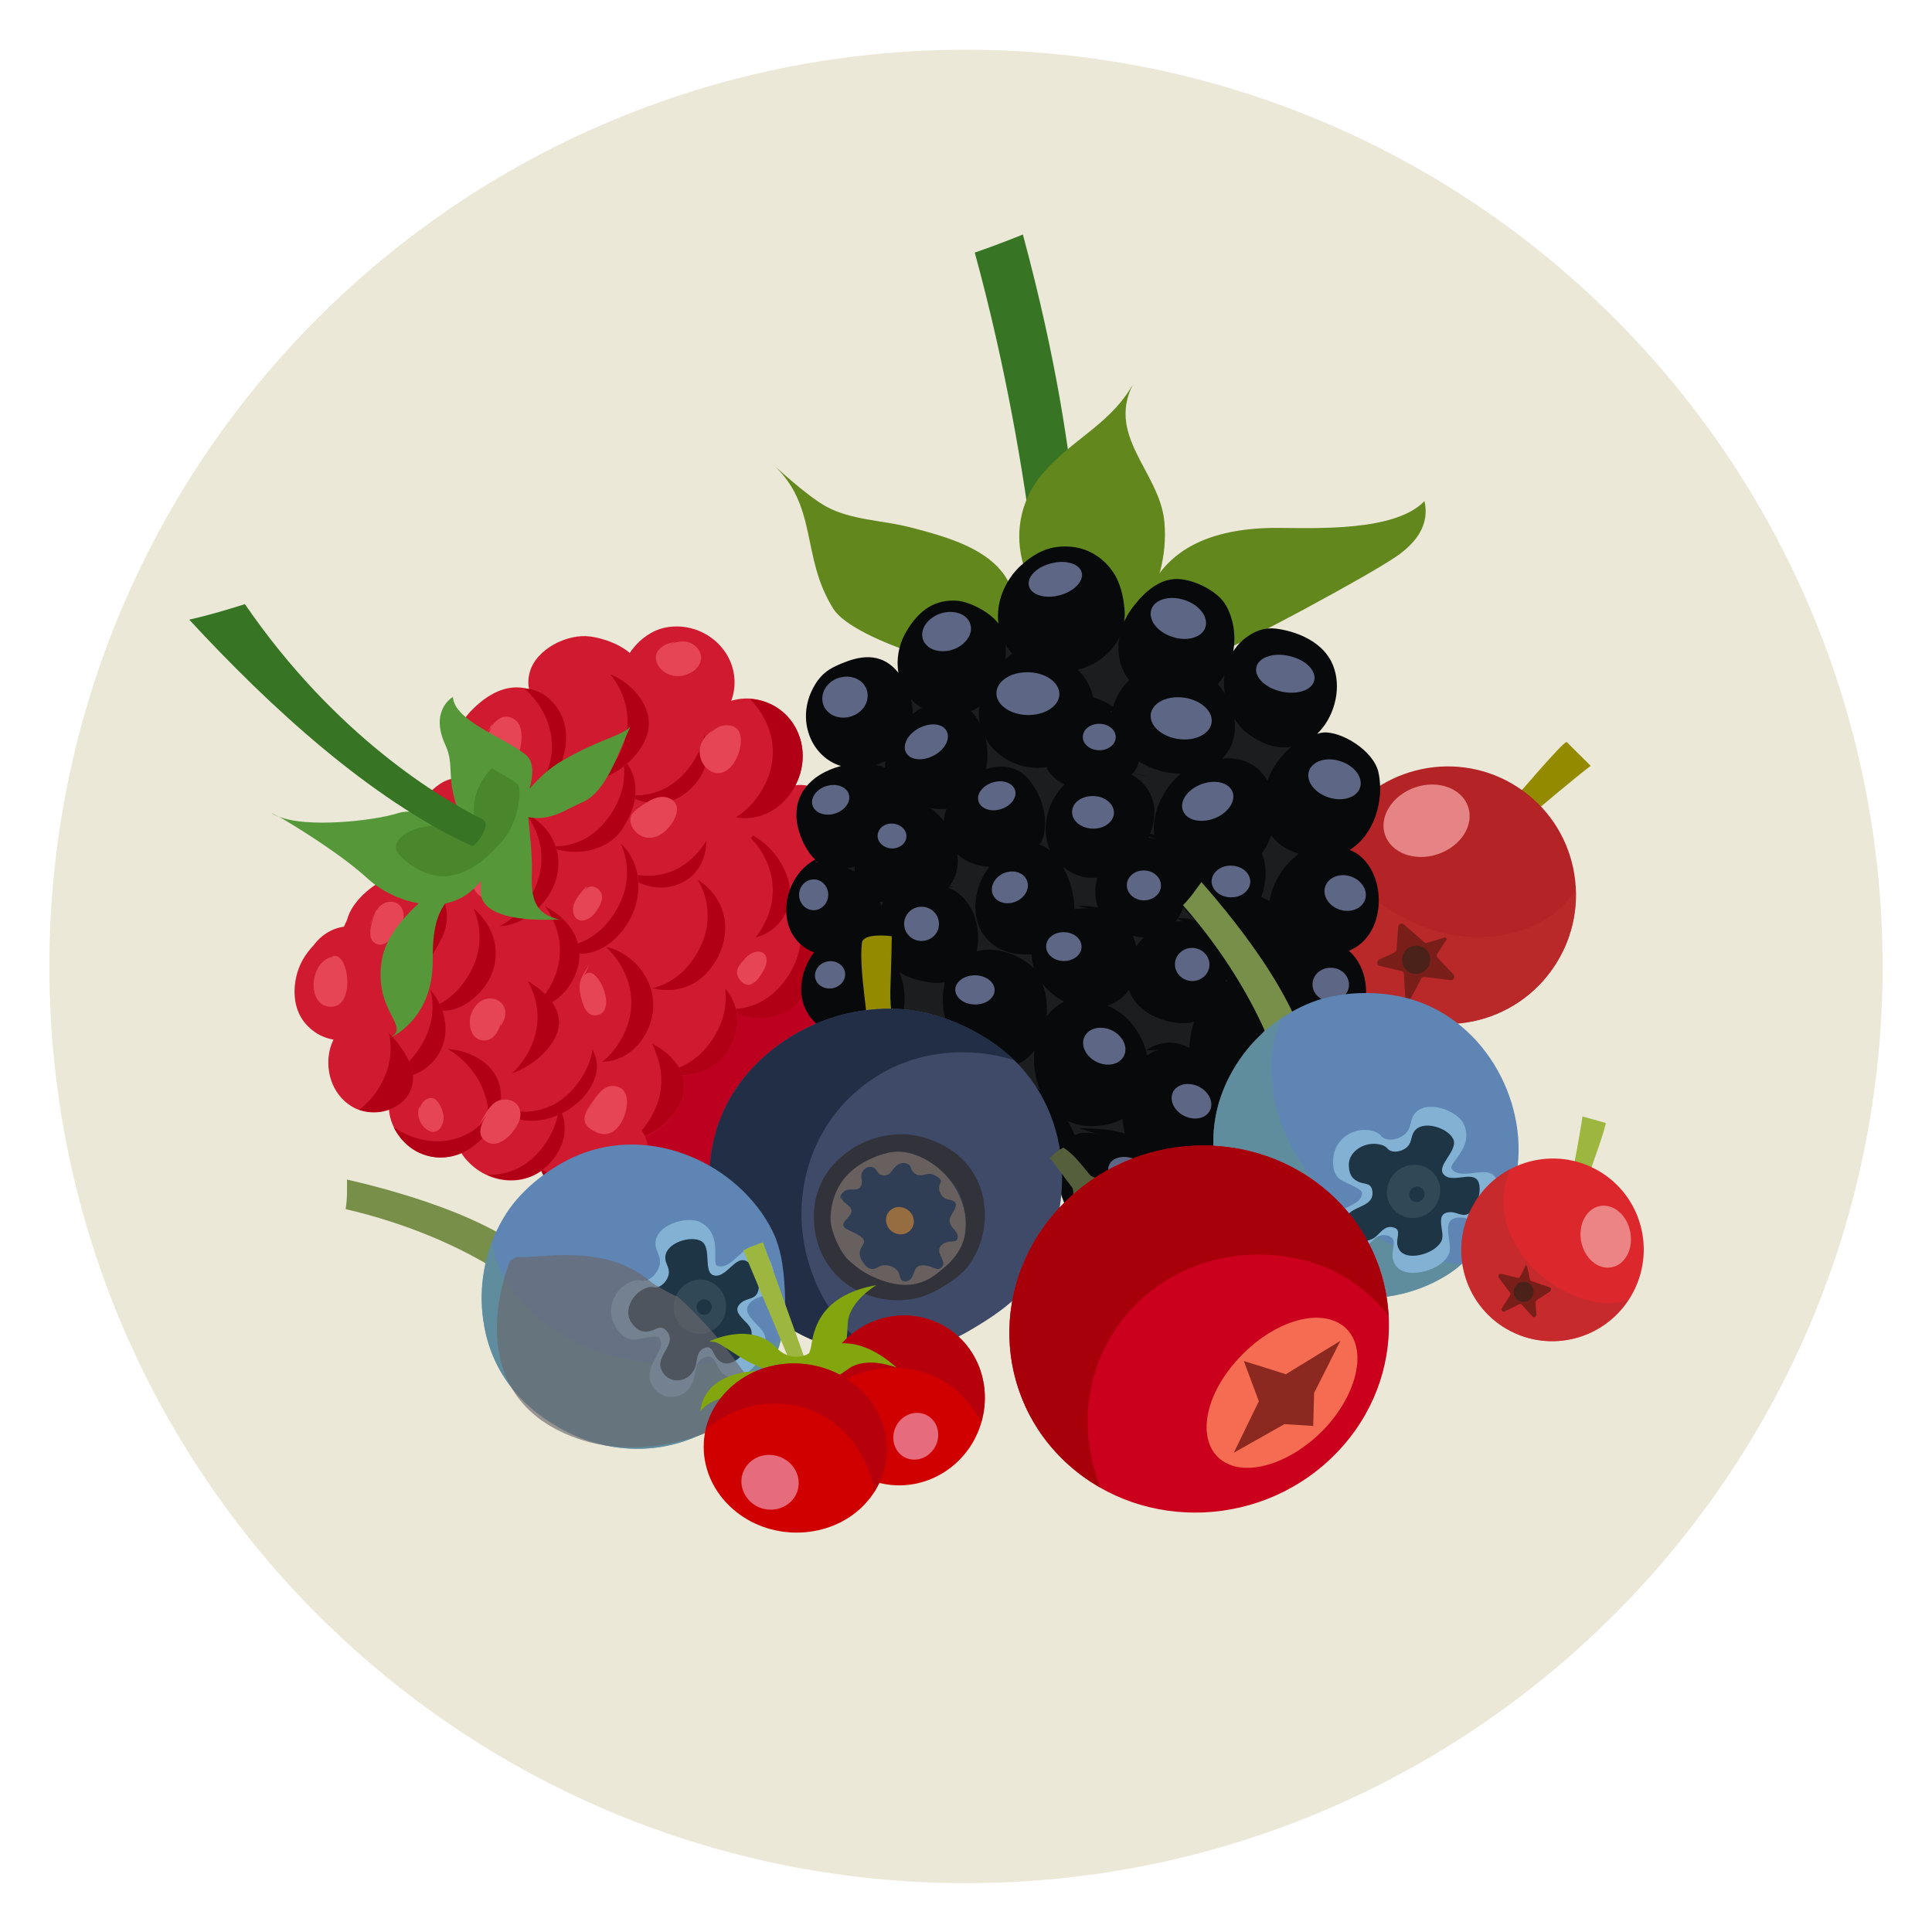 <?xml version="1.0" encoding="utf-8"?>
<!-- Generator: Adobe Illustrator 25.3.1, SVG Export Plug-In . SVG Version: 6.00 Build 0)  -->
<svg version="1.1" id="Capa_1" xmlns="http://www.w3.org/2000/svg" xmlns:xlink="http://www.w3.org/1999/xlink" x="0px" y="0px"
	 viewBox="0 0 1080 1080" style="enable-background:new 0 0 1080 1080;" xml:space="preserve">
<style type="text/css">
	.st0{fill:#ECE8D8;stroke:#ECE8D8;stroke-width:74.59;stroke-linecap:round;stroke-linejoin:round;stroke-miterlimit:22.306;}
	.st1{fill:#BE0020;}
	.st2{fill:#A0000D;}
	.st3{fill:#B10016;}
	.st4{fill:#D01A30;}
	.st5{fill:#E54555;}
	.st6{fill:#56973A;}
	.st7{fill:#4A872C;}
	.st8{fill:#377525;}
	.st9{fill:#CA6F73;}
	.st10{fill:#948A00;}
	.st11{fill:#B42426;}
	.st12{opacity:0.65;fill:#BB2B2D;}
	.st13{fill:#791E18;}
	.st14{fill:#4A2219;}
	.st15{opacity:0.85;fill:#EE9494;}
	.st16{fill:#62871D;}
	.st17{fill:#1C1D1E;}
	.st18{fill:#08090A;}
	.st19{fill:#5D6785;}
	.st20{fill:#3E4A68;}
	.st21{fill:#222D46;}
	.st22{fill:#32323A;}
	.st23{fill:#2F3E55;}
	.st24{fill:#956D41;}
	.st25{fill:#67605F;}
	.st26{fill:#778F49;}
	.st27{fill:#5E85B3;}
	.st28{opacity:0.65;fill:#609294;}
	.st29{fill:#83B1D4;}
	.st30{fill:#1D3545;}
	.st31{fill:#314957;}
	.st32{fill:#565F3C;}
	.st33{fill:#CB001C;}
	.st34{fill:#A8000A;}
	.st35{fill:#F66C52;}
	.st36{fill:#8B2920;}
	.st37{opacity:0.65;fill:#6A686C;}
	.st38{fill:#83A60F;}
	.st39{fill:#D10000;}
	.st40{opacity:0.65;fill:#A80012;}
	.st41{fill:#E66B7D;}
	.st42{fill:#9DB640;}
	.st43{fill:#DC282D;}
</style>
<g id="g3455">
	<path id="path3230-2-76" class="st0" d="M1015.1,540.3c0,262.1-212.5,475.1-475.1,475.1S64.9,802.9,64.9,540.3S277.4,65.1,540,65.1
		S1015.1,277.6,1015.1,540.3z"/>
</g>
<g>
	<g>
		<g>
			<g>
				<path class="st1" d="M439.2,620.8c-1-26.3,33.8-51.7,53.9-27.9c7.6,9,14.9,27.3,5.5,37.5c-8.4,9.1-30,14.1-41.8,10.1
					c-5.3-1.8-12.3-6.1-15.5-10.7c-4.5-6.6-0.4-12.5-0.2-19.8L439.2,620.8z"/>
				<path class="st2" d="M481.9,624c8.4-12.5,9.1-25.4,5.2-36.5c2.1,1.4,4.1,3.2,6,5.4c7.6,9,14.9,27.3,5.5,37.5
					c-8,8.7-28,13.6-40,10.6C467.2,639,475.4,633.7,481.9,624z"/>
				<path class="st1" d="M405.1,641.5c5-27.1,50.7-39.6,59.5-7.5c3.5,12.8-2.6,25.2-14,31.1c-14.3,7.5-29.3,6.3-40.9-5.5
					c-7.7-7.8-10-21.9,0.9-28.6L405.1,641.5z"/>
				<path class="st2" d="M409.7,659.5c-0.6-0.6-1.1-1.3-1.7-1.9c15.4,5.4,33.2,2.3,45.1-15.6c3.9-5.8,6.1-11.7,7-17.4
					c1.9,2.6,3.4,5.7,4.4,9.4c3.5,12.8-2.6,25.2-14,31.1C436.3,672.5,421.3,671.3,409.7,659.5z"/>
				<path class="st1" d="M445.2,561.2c2.1-11.8,6.3-24.3,16.2-31.8c15.4-11.9,35.1-2.2,44.9,12.1c8.5,12.5,7.8,32.9-4.8,42.3
					c-6.2,4.7-15.7,10.4-23.8,8.8c-7.1-1.4-15.9-8.5-21.1-13.5c-7.9-7.7-11.8-18-7.7-28.9L445.2,561.2z"/>
				<g>
					<path class="st3" d="M465.7,528.4c-0.3-0.4-0.7-0.9-1-1.3c0.1-0.1,0.2-0.1,0.3-0.1C465.2,527.5,465.5,528,465.7,528.4z"/>
					<path class="st2" d="M473,529.3c0.3-0.1,0.7-0.2,1-0.2c12.4,15.1-6.5,58.9-9.4,56.8C481.9,568.3,492.6,561.2,473,529.3z"/>
					<path class="st3" d="M472,524.6c4.5-0.9,9.1-0.6,13.5,0.8c-1.6,0.1-3.2,0.4-4.8,0.8C477.9,525.2,475,524.6,472,524.6z"/>
				</g>
				<path class="st2" d="M494,581.1c13.9-20.8,6.9-42.5-7.6-55.4c7.9,2.8,15.1,8.7,19.9,15.7c8.5,12.5,7.8,32.9-4.8,42.3
					c-4.9,3.7-11.8,7.9-18.4,8.9C487,589.7,490.7,586,494,581.1z"/>
				<path class="st1" d="M403.4,585.7c-1.9-16.3,15.5-30.8,30.4-32.1c17.1-1.6,33.6,17.2,32.9,33.7c-0.7,18-24.1,33.7-41,27.5
					c-16.4-6-24.6-28.4-19.2-44.2c0.6-1.6,1.1-3.2,1.9-4.7L403.4,585.7z"/>
				<path class="st2" d="M451.2,597.8c7.7-11.5,8.9-23.2,6.1-33.6c5.9,6.5,9.7,15.1,9.4,23.2c-0.7,17.7-23.1,33-39.9,27.8
					C435.8,613.3,444.4,607.9,451.2,597.8z"/>
				<path class="st1" d="M370.2,608.5c7.4-11.1,15.4-22.5,30.2-20.9c13.8,1.5,36.7,16.8,29.8,33.1c-8.6,20.6-33.3,23-49.9,13.2
					c-16.7-9.9-12.7-32.1,3.4-41.1L370.2,608.5z"/>
				<path class="st2" d="M414,630.4c7.8-11.7,9-23.7,5.9-34.3c8.3,6.3,14.2,15.3,10.3,24.7c-4.6,10.9-13.7,16.7-23.7,18.3
					C409.2,636.6,411.7,633.8,414,630.4z"/>
				<path class="st1" d="M353.8,632c13.9-23.3,55.6-12.8,58.5,13c3.9,33.8-52.1,41.5-60,9.3c-3.8-15.7,4.5-24.4,13.5-35.9L353.8,632
					z"/>
				<path class="st2" d="M398.8,650.9c4.4-6.6,6.6-13.3,7.3-19.8c3.3,3.9,5.7,8.5,6.3,13.8c3.1,27.3-32.8,37.6-50.9,23.5
					C374.9,670.5,388.9,665.8,398.8,650.9z"/>
				<path class="st1" d="M435.3,512c1.3-11.7,16.9-28.1,29.6-28.7c15.2-0.7,27.6,11.2,33,24.6c6.8,17-6.6,34.2-23.3,38.5
					c-18,4.6-30.7-11.9-36.7-26.9c-2.9-7.3-1.5-14.4,3.4-20.8L435.3,512z"/>
				<path class="st2" d="M481.2,537c12.5-18.7,8.1-38.2-3.5-51.3c9.2,4.1,16.5,12.7,20.2,22.2c6.8,17-6.6,34.2-23.3,38.5
					c-0.7,0.2-1.3,0.3-2,0.4C475.7,544.1,478.6,540.9,481.2,537z"/>
				<path class="st4" d="M391.5,521.6c8.5-12.6,28.8-19.7,43.5-14.6c16.6,5.8,22.9,29.8,16.5,44.9c-9,21.3-35.8,22.1-51.4,7.1
					c-9.5-9.1-12.5-24.6-7.7-36.7c1.7-4.3,4.5-7.4,7.3-10.9L391.5,521.6z"/>
				<path class="st3" d="M440.2,546.1c6.6-9.9,8.5-20,7.1-29.3c7,10,8.6,24.7,4.2,35.1c-7.8,18.6-29.2,21.6-44.9,12.1
					C418.8,564.7,431.2,559.6,440.2,546.1z"/>
				<path class="st4" d="M348.1,558.6c14.2-39.1,80.3-12.9,60.4,26.2c-9.6,18.9-35.2,21.4-49.5,7.1c-5-5-10.7-12.5-12-19.6
					c-1.6-8.9,5.8-23.3,13.8-26.8c0.8-0.2,1.6-0.5,2.5-0.7L348.1,558.6z"/>
				<path class="st3" d="M398.2,581.1c6.4-9.7,8.4-19.5,7.1-28.6c7,8.2,9.7,19.5,3.2,32.3c-7.4,14.6-24.4,19.4-38.3,14.2
					C380.5,598,390.6,592.6,398.2,581.1z"/>
				<path class="st4" d="M313.8,602.3c9.4-13.9,27.3-25.2,44.8-20.9c15.4,3.8,29.8,19.8,21.6,35.8c-7.7,15.1-24,23.5-40.4,19.1
					c-12.8-3.4-27.6-16.9-24.2-31.3c1.4-6.1,5.4-12.8,9.1-17.9L313.8,602.3z"/>
				<path class="st3" d="M362.2,627.3c8.8-13.2,9.2-26.7,4.6-38.2c-0.6-1.9-1.3-3.7-2.1-5.5c12.8,6,22.5,19.7,15.5,33.5
					c-5.5,10.7-15.4,17.9-26.5,19.7C356.7,634.3,359.6,631.2,362.2,627.3z"/>
				<path class="st4" d="M300.1,635.1c2.6-15.9,30.2-20.7,42.8-15.6c15.2,6.1,24.8,20.7,16.4,35.6c-6.9,12.3-23.7,21.6-38.4,17.3
					c-13.8-4-22.6-21.1-21-34.3c1.4-11.6,10.7-16.3,19.6-23L300.1,635.1z"/>
				<path class="st3" d="M302,652.9c17.2,12.7,42.3,14,57.6-9c0.9-1.4,1.7-2.7,2.4-4.1c1,4.8,0.3,10-2.7,15.2
					c-6.9,12.3-23.7,21.6-38.4,17.3C312,669.8,305.3,661.8,302,652.9z"/>
				<path class="st4" d="M429.9,444.8c6.6-3.1,12.6-7,20.3-5.8c7.3,1.2,14.9,6.5,19.5,12c11.5,13.9,6.8,33.9-6.7,44.4
					c-15.7,12.1-31.2,6.3-39.7-11.5c-4.8-10-6.4-26.1,0.7-34.9c5.5-6.8,11.4-9.6,20.3-8.9L429.9,444.8z"/>
				<path class="st3" d="M456.7,487.7c11.1-16.6,8.8-33.7,0.1-46.6c5,2.3,9.7,6,12.9,9.9c11.5,13.9,6.8,33.9-6.7,44.4
					c-7.2,5.5-14.3,7.3-20.7,5.9C447.6,498.4,452.5,494,456.7,487.7z"/>
				<path class="st4" d="M388.2,473.8c19.6-31,66.6,10.6,49.8,38.6c-10.3,17.1-35.8,16.5-47.8,1.8c-8.7-10.6-9.2-27.9-3.2-39.7
					c4.1-8.2,11.3-11.1,20-14.3L388.2,473.8z"/>
				<path class="st3" d="M424.5,521.1c14.3-21.4,6.4-43.8-9-56.6c17.7,6.3,33.4,29.9,22.6,47.9c-3.7,6.2-9.4,10-15.8,11.7
					C423,523.1,423.7,522.2,424.5,521.1z"/>
				<path class="st4" d="M332.7,513.2c5.1-20.3,32.9-32.6,51.4-24.7c22.9,9.9,27.9,35,12.1,54.1c-25.7,30.9-82.8-10.6-53-42
					c2.3-2.5,5.1-4.5,7.6-6.8L332.7,513.2z"/>
				<path class="st3" d="M388.1,535.3c10.2-15.3,9.1-31.1,2-43.5c17.7,11.4,20.5,33.6,6.1,50.8c-8.5,10.2-20.5,12.5-31.6,9.8
					C373.3,550.4,381.6,545.1,388.1,535.3z"/>
				<path class="st4" d="M300.3,552.9c-0.9-6.7,7.6-14.6,12.6-17.8c8.6-5.4,20.7-8.4,30.6-4.3c18.3,7.6,27,27.7,18.5,45.3
					c-16.9,35-67.6,13.1-60.5-22.5c0.8-4.1,2.1-6.8,4.6-10.3L300.3,552.9z"/>
				<path class="st3" d="M345.4,583.9c13.5-20.3,7.2-41.4-6.6-54.5c1.6,0.3,3.1,0.7,4.6,1.3c18.3,7.6,27,27.7,18.5,45.3
					c-5.7,11.8-15.3,17.2-25.2,17.6C339.8,591.1,342.8,587.9,345.4,583.9z"/>
				<path class="st4" d="M260.8,621.5c12.1-17.9,34.3-25.7,49.6-6c9,11.6,6,26.2-4.4,36.2c-12.4,11.9-31.4,10.3-43.4-1.4
					c-14.8-14.3-4.8-28.1,8.7-38.9L260.8,621.5z"/>
				<path class="st3" d="M305.2,638.7c4.4-6.7,6.7-13.4,7.3-19.9c6.2,11,2.9,23.8-6.5,32.8c-9.5,9-22.6,10.1-33.7,5.1
					C284.3,657.1,296.4,652,305.2,638.7z"/>
				<path class="st4" d="M266.5,588c6.9-16,19.5-23.4,36.9-19.4c14.5,3.4,35.1,15.2,29.5,33.2c-5.6,18.1-30.7,30.4-47.5,22.1
					c-15.3-7.6-24.3-27.7-14.1-43.1c4.3-6.6,11.5-9.7,18.5-13.1L266.5,588z"/>
				<path class="st3" d="M324.5,603.4c3.7-5.5,5.8-11.1,6.8-16.5c2.4,4.3,3.2,9.3,1.5,14.9c-5.6,18.1-30.7,30.4-47.5,22.1
					c-2.8-1.4-5.3-3.3-7.6-5.4C293.6,624.7,312.2,621.9,324.5,603.4z"/>
				<path class="st4" d="M379.3,436.5c4.6-9.1,20.1-13.9,29.4-10.2c14.9,5.8,22.5,27.6,12.7,40.3c-24.4,31.7-71.3-27.2-26.2-42.7
					L379.3,436.5z"/>
				<path class="st4" d="M384.3,409.9c4.2-6.3,6.8-11.4,14.1-14.4c8-3.3,14.7-6,23.3-4.7c22,3.3,33.2,26.7,23.5,47
					c-9.8,20.5-33.9,26.5-51.4,9.7c-10-9.5-13.8-24.3-7.5-36.3c1.8-3.4,4.6-7.6,7.4-10L384.3,409.9z"/>
				<path class="st3" d="M424.5,443.9c13.1-19.7,7.6-40.1-5.3-53.2c0.8,0.1,1.6,0.1,2.5,0.2c22,3.3,33.2,26.7,23.5,47
					c-6.8,14.2-20.3,21.4-33.9,19C416.2,453.9,420.7,449.6,424.5,443.9z"/>
				<path class="st4" d="M341,435.7c15.7-14.9,41.1-0.8,49.3,15c7.7,15.1,6.9,36.1-10.6,43.5c-17.1,7.2-35.2-5.5-43.3-20.3
					c-10.7-19.3,0.5-43.6,24.2-43.9L341,435.7z"/>
				<path class="st3" d="M393.9,471.5c0.4-0.5,0.7-1.1,1-1.7c-0.1,10.2-4.5,19.8-15.2,24.3c-12,5-24.4,0.3-33.6-8
					C362.1,492.9,381.3,490.4,393.9,471.5z"/>
				<path class="st4" d="M300.3,476.6c11.5-17.3,28.4-19.9,44.8-6.8c16.6,13.3,14.7,37.5,1.4,52.4c-33.9,37.8-80.5-31.4-38.2-53.9
					c4.7-2.5,9.3-4.3,14.7-4.3L300.3,476.6z"/>
				<path class="st3" d="M343,511.2c9.2-13.8,9.2-27.9,4-39.7c14.4,13.6,12.2,36.4-0.6,50.6c-11.8,13.1-25.1,13.3-35.6,7.1
					C322.5,529.5,334.4,524.3,343,511.2z"/>
				<path class="st4" d="M268.5,519.8c3.2-13.8,21.8-19.4,33.5-14.4c15.5,6.7,26.7,21.4,19.8,38.8c-7.4,18.8-26.9,25.1-43.5,13.5
					c-6.3-4.4-11.6-10.6-13.1-18.3c-2.6-13.8,5.4-22.8,15.1-32L268.5,519.8z"/>
				<path class="st3" d="M305.5,554.7c11.5-17.2,8.7-35-0.8-48c14.1,7.2,23.6,21.1,17.1,37.6c-4.6,11.6-13.8,18.5-24,19.3
					C300.5,561.1,303.1,558.2,305.5,554.7z"/>
				<path class="st4" d="M249.5,561.8c8.4-12.7,17.6-25.2,35.4-18.3c12.9,5,33.3,18.1,26,35.1c-7.8,18.3-37.8,32.1-54.7,18.4
					c-24.4-19.7-8.8-43.5,14.5-54.7L249.5,561.8z"/>
				<path class="st3" d="M293,592c10.2-15.3,9.1-31.1,2-43.6c11,6.6,21.5,17.2,16,30.1c-4,9.4-13.8,17.5-24.7,21.5
					C288.6,597.7,290.9,595.1,293,592z"/>
				<path class="st4" d="M215.9,614.5c0.4-15.3,11.2-26.2,26.2-28.1c12.7-1.6,28.2,3,34.9,14.6c8.8,15.3-3.1,35.3-17.1,42.6
					c-9.2,4.8-19.9,4.5-28.7-1c-10.2-6.4-17.1-20.4-12.2-32c2.8-6.6,7.5-12,11.5-17.9C225.5,600,220.7,607.3,215.9,614.5z"/>
				<path class="st3" d="M250.4,586.4c10.5,0.8,21.2,5.5,26.6,14.7c6.1,10.6,2.3,23.4-5.3,32.7C276.8,614.3,266,595.8,250.4,586.4z"
					/>
				<path class="st3" d="M220.1,630.1c17.1,11.6,41.1,12.1,56-10.1c1.6-2.4,2.8-4.7,3.9-7.1c-0.2,12.5-9.6,25.3-20.1,30.8
					c-9.2,4.8-19.9,4.5-28.7-1C226.5,639.7,222.6,635.2,220.1,630.1z"/>
				<path class="st4" d="M345.5,404.2c3.4-6.3,14.2-13,21-14.5c8.7-1.9,17.5,5.5,22.5,12c11.1,14.6,7.7,32.5-7.6,42.8
					c-7.3,4.9-17.5,5.5-25.9,2.1c-8.6-3.6-12.5-12.4-14.8-20.8c-4.1-14.8,3.3-25.5,18.2-30.7L345.5,404.2z"/>
				<path class="st3" d="M387.1,426.5c3.5-5.2,5.6-10.5,6.7-15.7c4.4,12.4-0.1,25.6-12.4,33.9c-7.3,4.9-17.5,5.5-25.9,2.1
					c-1.5-0.6-2.8-1.5-4.1-2.4C364.3,445.7,377.6,440.8,387.1,426.5z"/>
				<path class="st4" d="M345.8,383.5c0.3-14.4,11.7-29.8,26.2-32.7c19.8-3.9,39.4,11.4,38.6,31.9c-0.8,20.5-23.3,35.3-41.6,25.2
					c-11.9-6.6-29.6-24.4-17.9-38.1L345.8,383.5z"/>
				<path class="st4" d="M294.9,429.6c11.7-18.5,26.3-23.7,45-12.5c18.5,11,19.6,29.3,7.8,46.7c-12.1,17.8-45.9,16.7-54.3-4.7
					c-8.7-22,10-42.4,27.9-52.3L294.9,429.6z"/>
				<path class="st3" d="M341.5,455.1c7.1-10.7,8.7-21.5,6.6-31.4c10.1,11,9.2,25.8-0.5,40.1c-8.4,12.4-27.4,15.6-41,9.2
					C319.3,474.1,332.2,469.1,341.5,455.1z"/>
				<path class="st4" d="M249.7,461.6c8.1-16.2,33.3-13.5,46-6.1c21,12.3,21.4,37.5,4.1,53c-18.6,16.8-40.8,10.3-51.5-11.2
					c-10.1-20.3,4.3-41,24.5-48L249.7,461.6z"/>
				<path class="st3" d="M295.2,503.3c11.1-16.7,8.8-33.9,0-46.7c0-0.4,0.1-0.8,0.1-1.2c0.1,0.1,0.2,0.1,0.4,0.2
					c21,12.3,21.4,37.5,4.1,53c-6.7,6-13.7,8.8-20.6,9.2C285,514.9,290.5,510.2,295.2,503.3z"/>
				<path class="st4" d="M214.5,516.7c10.4-19,35.7-21.8,51-8.1c16,14.4,15.3,36.1-0.9,49.7c-35.3,29.6-81.9-44.4-23.1-57.4
					L214.5,516.7z"/>
				<path class="st3" d="M260.6,547.3c9.1-13.6,9.2-27.7,4.1-39.4c0.3,0.2,0.5,0.4,0.8,0.6c16,14.4,15.3,36.1-0.9,49.7
					c-8.5,7.1-17.5,8.2-25.7,5.7C246.9,561.7,254.5,556.5,260.6,547.3z"/>
				<path class="st4" d="M202.2,549.7c3.3-17.7,31.9-4,38.6,3.8c10,11.5,12,29.4,0.4,41c-14.8,14.6-40.2,8.4-49.2-9.7
					c-9.6-19.3,6.9-43.4,27.2-46.2L202.2,549.7z"/>
				<path class="st3" d="M234.3,586.2c7.5-11.2,8.9-22.6,6.3-32.8c0,0,0.1,0.1,0.1,0.1c10,11.5,12,29.4,0.4,41
					c-7.2,7.1-17,9.3-26.1,7.5C222.2,599.4,228.9,594.4,234.3,586.2z"/>
				<path class="st4" d="M321.1,401.5c-14.4,0.4-29.3-9.6-25-25.6c3.5-13.1,21-21.8,33.8-20.1c13.5,1.8,35.3,11.9,24.4,27.4
					c-8.6,12.3-25,16-39.4,16.4L321.1,401.5z"/>
				<path class="st4" d="M297.7,407.5c-2.8-16,16.7-31.2,30.7-32.6c16.7-1.7,38.2,16.5,33.7,34.6c-4.8,19-32.6,35.5-50,24.9
					c-14.2-8.7-20.9-24.9-11.6-39.9L297.7,407.5z"/>
				<path class="st3" d="M343.3,426.6c12-18,8.4-36.6-2.2-49.7c13,5.2,24.4,18.9,21,32.5c-2.9,11.5-14.4,22.1-26.8,26.3
					C338.1,433.3,340.8,430.3,343.3,426.6z"/>
				<path class="st4" d="M310.7,394.7c17.4,17.2-1.2,50-20.8,59.3c-16.3,7.7-31.5-4.8-35.6-20.7c0-0.1,0-0.1,0-0.2
					c-3.3-12.8,0-26.6,9.3-36C274.6,385.8,291.9,376.1,310.7,394.7z"/>
				<path class="st3" d="M301,440.6c14-21,6.8-42.8-8-55.8c6.6,0.4,12.8,3.4,17.7,9.8c14.8,19.5-1.2,50-20.8,59.3
					c-2.4,1.1-4.7,1.7-7,2C289.6,453.3,295.9,448.3,301,440.6z"/>
				<path class="st4" d="M228.3,482.5c0-9.3-1.8-16.5,2.6-26.1c3.2-7,8.8-14.1,15.2-18.3c17.6-11.3,37.4,9.5,39.4,27
					c2.3,20.2-17.1,41.9-38,36.8c-16.1-3.9-22.8-18.4-19.3-32.9c0.4-1.7,0.9-3.4,1.2-5.2L228.3,482.5z"/>
				<path class="st4" d="M193.6,517.7c0.1-13.3,19.7-29.1,32.7-28.9c18.8,0.3,28.5,18.8,21.1,34.7c-8.7,18.5-24.3,38.6-45.6,24.4
					c-16.6-11.1-13.6-27.3-2.8-41.4c4.3-5.6,9.7-9.4,14.6-14.3L193.6,517.7z"/>
				<path class="st3" d="M232.1,531.7c9.5-14.3,9.2-29,3.4-41c12.5,5.1,17.9,19.8,11.8,32.8c-8.3,17.7-23,36.8-42.8,26
					C214.7,548.4,224.6,543,232.1,531.7z"/>
				<path class="st4" d="M169.9,540.9c3.3-16.6,18.5-27.5,35-21.4c20.7,7.6,22.5,31.7,11.6,48c-10.3,15.4-33,19.8-45.9,4.5
					c-7-8.3-7.1-20.1-4-29.5c2-6.1,5.7-11.3,10.7-16.1L169.9,540.9z"/>
				<path class="st4" d="M199.8,571.3c12.5-4.6,29.1,17.2,30.8,27.9c3,19.1-19.7,28-34,19.3c-23.1-14.1-14.2-56.9,15.8-47.1
					L199.8,571.3z"/>
				<path class="st3" d="M210.9,609.5c7.2-10.8,8.7-21.8,6.6-31.8c6.7,6.4,12.1,15.6,13.1,21.4c2.8,17.3-15.7,26.2-29.8,21.2
					C204.4,617.7,207.9,614.1,210.9,609.5z"/>
				<path class="st5" d="M354.9,453c5.1-3.3,11.6-9.2,18.3-7.1c8,2.6,5.4,10.7,1.4,15.7c-14.7,18.5-31.7-6.6-15.9-9.8L354.9,453z"/>
				<path class="st5" d="M280.8,565.3c0.2,5.5-2.5,15.7-9.3,16.3c-8.3,0.7-10.3-9.2-8-15.1c6.4-16,26.2-6.5,16.3,7.1L280.8,565.3z"
					/>
				<path class="st5" d="M267.5,629c3.5-5.2,6.6-13.5,13.3-14.3c7.3-0.9,11.9,4.9,9.5,11.7c-2.2,6.1-10.3,15.4-17.2,12.4
					c-7.6-3.4-4.2-10.5-0.9-15.6L267.5,629z"/>
				<path class="st5" d="M264.4,481c2.1-5.2,7.7-17.7,16.7-14.9c10.3,3.2,5.4,18.2,2.4,24.4c-3.4,6.9-11.9,18.1-18.5,6.4
					c-4.7-8.4,0.7-18.9,5.1-25.6L264.4,481z"/>
				<path class="st5" d="M270.8,412c3.5-5.3,8-14.4,15.9-10.4c8.3,4.2,4.3,19.8,0.6,26c-4.4,7.4-12.3,7.9-16-0.6
					c-3.6-8.2,1.8-15.1,3.9-22.7L270.8,412z"/>
				<path class="st5" d="M206.6,517.3c1.5-4.5,4.3-11.5,9.5-12.9c5.8-1.5,10,2.7,9.5,8.3c-0.6,5.4-8.2,16.6-14.1,15.3
					c-9.3-2.1-1.7-18.1,0.3-22.9L206.6,517.3z"/>
				<path class="st5" d="M414,539.5c6.3-12.3,20.5-8.7,11.8,4.8c-2.8,4.4-7,9-11.6,4.1c-5.8-6.1,1.1-11.4,5.3-15L414,539.5z"/>
				<path class="st5" d="M325.7,547.3c5.6-14.3,21.8,19.1,7.2,20.3c-5.8,0.5-7.6-7.9-8.4-11.6c-1.6-7.2,0.8-10.4,4.9-16.7
					L325.7,547.3z"/>
				<path class="st5" d="M371.2,362.2c5.2-3.4,12.1-5.6,17.3-1.2c5.5,4.6,3.9,11.3-1.7,14.7c-15.7,9.4-31.1-13-9.5-16.9L371.2,362.2
					z"/>
				<path class="st5" d="M328.3,495.2c-3.2,2.8-8.2,8.9-8,13.3c0.2,6.3,5.2,7.7,9.8,4.3c2.9-2.1,7.1-8.4,6.4-12.2
					c-0.8-4.4-7.3-7.7-9.8-2.1L328.3,495.2z"/>
				<path class="st5" d="M234.4,618.2c-3.8,11,10.7,21.7,13.5,8.1c0.8-3.7-2.4-11.9-6.3-12.5c-4.7-0.7-8.6,6.3-7,9.7L234.4,618.2z"
					/>
				<path class="st5" d="M181,540c11.7-20.8,20.5,22.5,4.3,22.8c-14.6,0.3-12.4-26.7,1.4-28L181,540z"/>
				<path class="st5" d="M391,418c3.6-5.3,8.4-13.6,16.7-12.5c9.5,1.3,6.5,13.5,3.8,18.8c-10.6,20.5-31.2-4-13.4-15.8L391,418z"/>
				<path class="st5" d="M328,621.4c3.6-5.4,7.9-15.3,15.5-14.3c9.2,1.1,7.6,12.4,4.8,18.4c-3.4,7.3-9,10.8-16.3,6.8
					c-8.9-4.8-4.8-10.7,0-17.9L328,621.4z"/>
			</g>
			<g>
				<path class="st6" d="M151.7,454.3c0,0,1.5,0.9,4.1,2.4C154.2,456,152.7,455.2,151.7,454.3z"/>
				<path class="st6" d="M217.8,580.3c0,0,24.4-10,24.1-43.6c-0.1-17,2.3-24.9,6.9-31.6c7.4-1.5,14.4-5.4,20-12.7
					c0,1.6-0.1,3.5-0.1,5.8c-0.2,19.4,43.8,15.7,43.8,15.7c-12.6-2.7-15.7-10.3-15.2-25c0.4-12-1.3-23.4-2-32.1
					c12.8,2.3,20.6-4.2,30.2-8.3c14.2-6,20.9-30.4,26.9-42.2c-5.9,5.5-17.2,6.8-38.2,19c-7.1,4.1-13.1,9.7-18.2,15.7
					c2.2-7.8,2.5-15.3-2-19c-12.2-9.9-40.1-19-40.8-32.4c0,0-13.4,7.3-4.1,27.2c4.8,10.3,0.6,17.5,6.2,33.9c1.8,5.3,4,8.5,6.6,10.5
					c-13.3-4.6-30.6-9.5-39.2-6.7c-13.7,4.4-51.7,8.5-66.9,1.9c9.7,5.7,34.6,20.9,49.7,34.7c7.1,6.5,17.6,12.1,28.6,13.8
					c-9.9,9.2-18.7,20.1-20.6,31.4C208.4,565.7,230.4,573.7,217.8,580.3z"/>
			</g>
			<path class="st7" d="M280.8,470.1c-8.1,9.2-17.1,17.5-29.3,19.5c-14.5,2.4-29.8-11.1-30.2-15.2c-0.8-7.5,12.3-13.7,27.5-13.1
				c5.7,0.1,13.1,2.1,19.2,4.1c-1.6-1.3-9.1-18.9,6.8-36c5.1,3.1,10.9,5.9,14.5,8.9C291.9,440.5,290.3,459.2,280.8,470.1z"/>
		</g>
		<path class="st8" d="M136.9,337.7c50.8,74.1,110.2,109.1,133,120.4c5.1,2.5-3.8,16-6.6,14.6c-56.5-26.2-112.1-77.1-157.5-126.3
			C116.6,343.9,127,340.9,136.9,337.7z"/>
	</g>
	<path class="st9" d="M852.3,446.7c-0.4,0-0.7,0.1-1.1,0.1c-0.7,0.3-1.5,0.6-2.5,1c-0.5,0.2-0.9,0.4-1.4,0.6c4.1-0.3,8.4-1,12.8-2.1
		C857.5,446.4,854.9,446.5,852.3,446.7z"/>
	<g>
		<path class="st10" d="M857.4,454.2c0,0,23.7-20,31.8-26.1c0,0-12.2-12.1-13.4-13.3c-1.2-1.2-29.8,32.4-29.8,32.4L857.4,454.2z"/>
		<g>
			<path class="st11" d="M749,461.2c-21.8,33.4-12.5,78,20.7,99.6c33.2,21.7,77.8,12.2,99.5-21.1c21.8-33.4,12.5-78-20.7-99.6
				C815.4,418.4,770.8,427.8,749,461.2z"/>
			<path class="st12" d="M814,522.9c24.7,3.4,50.8-2.6,66.9-25.1c0.5,14.3-3.3,28.9-11.7,41.8c-21.8,33.4-66.3,42.8-99.5,21.1
				c-31.1-20.3-41.2-60.7-24.5-93.1C750.5,496.3,786,519,814,522.9z"/>
			<path class="st13" d="M808.9,524.8l-5.4,8.3c-0.5,0.8-0.4,1.7,0.1,2.3l8.9,9.3c1.2,1.2,0,3.5-1.7,3.2l-14.5-1.8
				c-0.8-0.1-1.6,0.3-1.9,1.1l-5.5,10.4c-0.9,1.7-3.3,1.3-3.4-0.5l-0.7-12.7c0-0.8-0.6-1.4-1.3-1.6l-12.3-2.9
				c-1.7-0.4-1.7-2.8-0.1-3.6l8.4-3.8c0.7-0.3,1.1-1,1.2-1.7l0.9-12.6c0.1-1.6,1.9-2.5,3.1-1.5l11.4,10c0.4,0.4,1.1,0.5,1.7,0.3
				L808,524L808.9,524.8z"/>
			<path class="st14" d="M785.1,532.2c-2.4,3.7-1.4,8.6,2.2,11c3.6,2.4,8.5,1.3,10.9-2.4c2.4-3.7,1.4-8.6-2.2-11
				C792.4,527.5,787.5,528.6,785.1,532.2z"/>
			<path class="st15" d="M774.2,466.6c3.5,10.3,16.7,15.2,29.5,10.9c12.9-4.3,20.5-16.2,17-26.5c-3.5-10.3-16.7-15.2-29.5-10.9
				C778.4,444.5,770.8,456.3,774.2,466.6z"/>
		</g>
	</g>
	<g>
		<path class="st8" d="M544.9,141.2c35,127.9,39.6,239.4,39.6,239.4l23.1-17.7c-5.8-20.6,2.1-91.5-35.8-231.8
			C562.8,134.7,553.9,138.1,544.9,141.2z"/>
		<g>
			<path class="st16" d="M567.8,347c2.6-35.6-31.6-45.2-59.7-52.4c-14.6-3.7-32.3-3.9-46-11.3c-11.2-6-31.2-24.8-31.2-24.8
				c27.1,23.9,16.3,52.3,35,81.9c11.3,17.9,82.7,39.1,103.6,35.2c14.5-2.7-12.8-31.1,0.8-28.3C569.9,349.4,568.7,345.9,567.8,347z"
				/>
			<path class="st16" d="M592,347.6c39,23.2,62.2-19.3,58.9-55.9c-2.6-28.4-34.3-48.8-16.1-79.5c-13.1,25.1-35.2,32.5-52.3,53
				c-25.7,30.7-10,75.5,25,90.6L592,347.6z"/>
			<path class="st16" d="M635.1,354.4c3.6-10.8,4.5-59.6,79.2-59.3c21.7,0.1,65.7,2.1,82-15c3,13.3-4.7,23.2-15.2,30.6
				c-15.9,11.1-86,48.6-100.4,54.4C664.8,371.5,638,352.9,635.1,354.4z"/>
			<path class="st17" d="M580.7,354.8c0,0,55.2-11.3,89.9,7.5c34.7,18.8,78.6,31.4,74.3,111.3c-4.3,79.9-92.1,180.1-123.5,180.6
				c-31.4,0.5-192.5-41-154.6-155.3C504.7,384.5,476.1,362.3,580.7,354.8z"/>
			<path class="st18" d="M455,532.4c-11.3,15.3-11.5,40.5,17.2,47.6c5.8,1.4,11.2,1.8,16.1,1.1c-3.3,4-5.5,8.6-5.7,13.8
				c-0.9,21.7,23,37.7,43.4,36.3c4-0.3,7.6-1.2,10.9-2.7c-0.9,3.3-1.3,6.9-0.8,10.8c2.6,19.4,29.8,35.2,48.6,30c3.1-0.9,5.8-2,8-3.3
				c4.6,17.4,19.2,33.6,41.3,25.1c14.2-5.4,20-22.8,16.1-36.6c5,0.9,10.8,0.5,17.5-1.4c17.6-5,22.5-19.4,20-33.9
				c4.8,1.2,10.3,1.2,16.2-0.5c21.7-6.1,29.1-21.8,28-37.1c32.5,6.3,40.5-34.5,22.2-50.1c22.9-9.1,21.6-48,0.5-56.4
				c13.8-8.5,19.4-27.9,16.1-43.2c-2.7-12.5-21.2-23.4-31.1-22.4c-1.1,0.1-2.2,0.4-3.2,0.7c9.2-8.8,13.5-23.9,9.6-36.2
				c-5-16.1-23-21.4-32.7-22.6c-5.8-0.7-11.9,0.9-18.4,6.4c-2.2,1.8-3.9,4-5.4,6.3c1.5-8.7,0.3-17.9-4.1-25.7
				c-4.8-8.6-19.8-15.4-28.8-14.7c-8.1,0.6-15.8,5.7-23.9,16.6c-1.7,2.3-3.1,4.7-4.2,7.2c0.3-2.3,0.5-4.6,0.2-7
				c-0.7-7.8-2.5-14.1-5.3-19c-5.1-8.6-16.2-18.4-34-15.5c-5.9,1-12.1,4.2-18.7,10.2c-9.2,8.5-13.9,20.9-12.5,32.3
				c-5.7-7.3-17.2-12.3-23.2-12.7c-11.3-0.7-20.9,4.1-28.8,18.2c-3.9,7-5.1,14.9-3.9,22.1c-10.1-12.6-22.8-8.9-31.8-5.2
				c-6.7,2.8-12.2,5.7-16.8,15.6c-8,17.4,0.4,36.8,16.5,41.7c-16.5,4.3-30.7,17.3-22.5,39.4c2.2,5.8,5,10,8.1,12.9
				C436.3,490.8,432.3,523.5,455,532.4z M530,496.3c0.1-0.1,0.2-0.3,0.3-0.4l3-0.1c-0.8-0.1-1.7-0.2-2.6-0.4
				c4-5.1,5.3-11.4,4.5-17.9c4.6,4.3,11,6.7,17.9,7c-0.9,1.3-1.8,2.4-2.7,3.9c-10.5,18.1-5.2,41.8,18.1,44.8c3,0.4,5.6,0.4,8.2,0.3
				c0.1,2.7,0.5,5.3,1.4,7.9c-8.4-8.2-21.2-12.3-32.2-9.6C549.2,518.2,543.2,501,530,496.3z M585.1,568.2c0.5-6.2-0.2-12.5-2.3-18
				l0.5,0.3c3.2,4,7.2,7.2,11.6,9.4C591,561.9,587.7,564.7,585.1,568.2z M618.9,562.1c5.3-1.6,9.3-4.7,12.2-8.7
				c2.2,6.4,7.3,12.2,16.6,15.8c7.9,3.1,14.3,3.4,19.7,2c-0.7,2.4-1.3,4.9-1.8,7.5c-0.4,2.4-0.6,4.7-0.7,7.1
				c-7.6-4-16.2-4.3-24.3,1.4l7.5-0.4c-2.5,0.6-4.8,1.7-6.8,3.1C638.6,578,630.8,566.9,618.9,562.1z M722.9,476.2
				c1.1,0.4,2.1,0.7,3.2,1c-8.4,6.2-15,16.4-16.3,26.4c-0.2,0-0.3-0.1-0.5-0.1c-1.4-0.7-2.8-1.5-4.3-2c3-8,3.4-17.1,0.4-24.5
				c2.3-3.1,4-6.5,5.2-10.1C713.5,470.8,717.4,474,722.9,476.2z M621.6,398.2c-0.4-0.2-0.8-0.4-1.2-0.7l1.3,0
				C621.7,397.8,621.6,398,621.6,398.2z M506.8,447.3L506.8,447.3L506.8,447.3C506.7,447.2,506.8,447.3,506.8,447.3z M491.8,503.9
				c0.6,0.2,1.3,0.4,2,0.5c-0.5,0.7-0.7,1.5-1.1,2.2c0-0.1,0-0.2,0-0.2C492.5,505.6,492.1,504.8,491.8,503.9z M490.1,525.5
				c-0.2-0.2-0.5-0.4-0.7-0.6c0.2-0.2,0.3-0.4,0.5-0.6C490,524.7,490.1,525.1,490.1,525.5z M489.6,427.6c1.9-0.6,3.7-1.4,5.3-2.2
				c-0.1,1.2-0.2,2.5-0.2,3.7C493.2,428.4,491.5,427.9,489.6,427.6z M520,451.7c3.3,0.6,6.3,0.7,9.1,0.4c-0.8,2.3-1.3,4.6-1.5,7
				C525.4,456.1,522.8,453.6,520,451.7z M542.8,397.6c1.6-0.7,3.2-1.6,4.6-2.5c-0.3,3.1-0.3,6.2,0.3,9.2c-0.7-1.3-1.4-2.4-2.2-3.5
				l0.6,0.2c-0.4-0.5-0.9-0.7-1.3-1.1C544.2,399,543.6,398.3,542.8,397.6z M561,423.4c7.3,4.9,15.9,6.6,23.9,5.5
				c2.1,4,5.4,7.4,10.2,9.6c-9.5,9.3-13.7,24.9-8,37c-0.1,0-0.1,0-0.2-0.1c-1.9-1.6-3.9-2.7-5.9-3.2c0.3-0.5,0.8-1,1.1-1.5
				c4.3-9.4,1.7-23.2-5.1-32.3c-6.3-10-16.3-11.7-25.8-8.4c1.1-5.8,1-11.9-0.3-17.5C553,416.5,556.3,420.3,561,423.4z M635.3,529
				c-0.5-2-1.2-4-2.1-5.9c2.2,0.5,4.2,0.9,6.2,0.9C637.8,525.5,636.5,527.2,635.3,529z M642.3,467.7l3.4,1c0,0,0,0.1,0,0.1
				c-1.2-0.2-2.5-0.4-3.6-0.5C642.1,468.1,642.2,467.9,642.3,467.7z M661.5,507.4c1.2,1.6,2.6,3.2,4.2,4.8c0.9,0.9,1.8,1.7,2.7,2.4
				c-2.9-1-6.2-1.6-9.8-1.3C659.7,511.5,660.7,509.5,661.5,507.4z M676.5,519.5c-0.1-0.1-0.1-0.1-0.2-0.2c0.1,0,0.1,0,0.2,0.1
				C676.5,519.5,676.5,519.5,676.5,519.5z M661,515.1c-1.3-0.1-2.5-0.1-3.8,0c0.4-0.5,0.8-1,1.2-1.6L661,515.1z M600.6,508.2
				c0-8.3-2.7-17-6.6-23.9c6.2,5.2,12.9,7,19.4,6.3c-1.5,5.6-1.6,11.5,0.4,16.8c-3.5-0.8-7.3-1.2-11.6-0.8l6.7,1.3
				C606.1,507.8,603.3,507.9,600.6,508.2z M660,432.5c-9.9,8.6-16.5,22.3-14.7,34.2c-0.8-0.2-1.5-0.5-2.4-0.6
				c4.8-12.1,3.1-25.4-10.4-33.2c0.3-0.3,0.7-0.6,1-0.9l9.7,2.7c-3.2-1-6.4-2-9.5-2.8c1.5-1.9,2.4-4,3-6.2
				C643.7,430.1,652.3,432.5,660,432.5z M685.2,548.8c0-0.4,0.1-0.7,0.2-1.1c0.2,0.2,0.5,0.4,0.7,0.6
				C685.8,548.5,685.5,548.7,685.2,548.8z M491.4,529.7c-1.2-1-2.4-1.9-3.8-2.8c0.3-0.3,0.6-0.6,0.8-0.9l1.9,0.8
				C490.7,527.8,491,528.7,491.4,529.7z M474,485.4c1.2-0.3,2.5-0.6,3.7-1c0,0.9,0,1.8,0.1,2.8C476.5,486.5,475.3,485.9,474,485.4z
				 M515.4,395.7c-1.8,1-3.5,2.1-5.2,3.4c0-2.8-0.3-5.6-1-8.3C511,392.7,513,394.4,515.4,395.7z M562.1,360.4c1.1,1.8,2.3,3.5,3.8,5
				c-1.4,1-2.6,2-3.9,3.1C562.3,365.8,562.3,363,562.1,360.4z M625.8,356.1c-1.6,8.7,0.1,17.4,5.4,24.1c-3,3-5.6,6.6-7.5,10.9
				c-0.6,1.4-1.1,2.7-1.5,4c-3.9-2.6-7.6-4.3-11.1-5.2c-1.3-6-4.3-11.1-8.5-15.5C612.8,371.7,621.5,365.1,625.8,356.1z M684.5,377.3
				c-0.5,3.4-0.3,6.9,0.2,10.4c-1.1-1.9-2.5-3.6-3.9-5.3C682.2,380.8,683.4,379.1,684.5,377.3z M721.9,417.5
				c-6,4.9-10.7,11.6-13.4,18.9c-4.6-7.9-12.7-13.3-24.5-12.4l0.4,0.3c-0.4-0.1-0.8-0.1-1.2-0.2c5.9-5.9,8-14.1,6.8-22.4
				c2,3.1,4.3,6,7.3,8.2C706.3,416.7,714.6,418.6,721.9,417.5z M600.7,634.5c-1-2.7-2.3-5.4-3.9-7.9c4.4,2.1,9.4,3.2,15.3,2.9
				c6.1-0.3,11.2-1.7,15.4-4c0.2,2.8,0.7,5.5,1.4,8.2c-8-2.5-17.1-2.9-25.9-3.1l12.9,4.2C609.6,632.6,604.5,632.7,600.7,634.5z
				 M551.3,609.7l4.7-2.2c-1.7,0.9-3.4,1.9-5,3c0.5-3.5,0.4-7.2-0.8-11.2c-0.5-1.7-1.1-3.2-1.8-4.8c13.7,5,23.7,0.9,29.8-7.2
				c-0.7,7.5,0.4,15.4,3.3,22.3C571,601.8,558.9,599.6,551.3,609.7z M507.9,570.8l14.3,0.4c-6.1-2.5-13-2.3-19.3-0.1
				c1-2.1,1.9-4.4,2.3-7.3c1.1-8.2,0-14.8-2.5-20.4c1.3,0.8,2.7,1.7,4.2,2.3c8.6,3.4,15.7,4.3,21.4,3.4c-2.3,8.2-1.4,17.8,2.1,26.2
				C523.8,572.4,516.2,571,507.9,570.8z M455.4,482l1.6-0.1c0.1,0.1,0.3,0.2,0.4,0.3C456.8,482.1,456.1,482.1,455.4,482z"/>
			<path class="st19" d="M557,387.3c-0.2,6.6,7.6,12.2,17.3,12.4c9.7,0.2,17.7-4.9,17.9-11.5c0.2-6.6-7.6-12.2-17.3-12.4
				C565.2,375.5,557.2,380.7,557,387.3z"/>
			<path class="st19" d="M506.5,420.7c2.2,4.2,9.1,5,15.4,1.7c6.3-3.3,9.5-9.4,7.3-13.7c-2.2-4.3-9.1-5-15.4-1.7
				C507.5,410.3,504.2,416.5,506.5,420.7z"/>
			<path class="st19" d="M460.1,393.5c1.8,6,8.8,9.1,15.6,7c6.8-2.1,10.7-8.6,8.9-14.6c-1.8-6-8.8-9.1-15.6-7
				C462.2,381,458.3,387.5,460.1,393.5z"/>
			<path class="st19" d="M575.2,327.6c1.3,5,8.9,7.3,17,5.2c8.1-2.1,13.7-7.8,12.5-12.7c-1.3-5-8.9-7.3-17-5.2
				C579.5,316.9,573.9,322.6,575.2,327.6z"/>
			<path class="st19" d="M643.6,340.7c-1.9,5.7,3.3,12.6,11.7,15.3c8.3,2.8,16.6,0.4,18.5-5.3c1.9-5.7-3.3-12.6-11.7-15.3
				C653.8,332.7,645.5,335,643.6,340.7z"/>
			<path class="st19" d="M702.3,373c-1.2,5.5,5,11.6,14,13.6c8.9,2,17.2-0.8,18.4-6.3c1.2-5.5-5-11.6-14-13.6
				C711.8,364.6,703.5,367.5,702.3,373z"/>
			<path class="st19" d="M515.9,357.3c1.8,5.6,9.2,8.2,16.5,5.9c7.3-2.4,11.8-8.8,10-14.4c-1.8-5.6-9.2-8.2-16.5-5.9
				C518.6,345.3,514.1,351.7,515.9,357.3z"/>
			<path class="st19" d="M605.3,411.8c-0.1,4.1,3.9,7.5,9,7.6c5.1,0.1,9.3-3.1,9.4-7.2c0.1-4.1-3.9-7.5-9-7.6
				C609.6,404.5,605.4,407.7,605.3,411.8z"/>
			<path class="st19" d="M643.3,399.1c-0.9,6.4,5.9,12.6,15.3,14c9.4,1.4,17.7-2.7,18.7-9.1c0.9-6.4-5.9-12.6-15.3-14
				C652.6,388.7,644.3,392.7,643.3,399.1z"/>
			<path class="st19" d="M731.7,431.1c-1.8,5.6,3.2,12.2,11.1,14.7c7.9,2.5,15.7,0,17.5-5.6c1.8-5.6-3.2-12.2-11.1-14.7
				C741.3,422.9,733.5,425.5,731.7,431.1z"/>
			<path class="st19" d="M661.3,453.2c2,5.3,9.8,7.2,17.5,4.3c7.6-2.9,12.2-9.6,10.2-14.8c-2-5.3-9.8-7.2-17.5-4.3
				C663.8,441.3,659.2,447.9,661.3,453.2z"/>
			<path class="st19" d="M599.3,453.8c-0.1,5,5,9.3,11.5,9.4c6.5,0.2,11.8-3.8,11.9-8.8c0.1-5-5-9.3-11.5-9.4
				C604.7,444.8,599.4,448.7,599.3,453.8z"/>
			<path class="st19" d="M547,448c1.3,4.1,6.9,6.1,12.5,4.3c5.6-1.7,9.2-6.5,7.9-10.6c-1.3-4.1-6.9-6.1-12.5-4.3
				C549.3,439.1,545.7,443.9,547,448z"/>
			<path class="st19" d="M454.2,450.2c1.3,4.2,6.9,6.3,12.5,4.6c5.6-1.7,9.1-6.6,7.8-10.8c-1.3-4.2-6.9-6.3-12.5-4.6
				C456.4,441.1,452.9,446,454.2,450.2z"/>
			<path class="st19" d="M740.8,495.6c-1.7,5.1,2,10.9,8.1,12.9c6.2,2,12.5-0.5,14.2-5.7c1.7-5.1-2-10.9-8.1-12.9
				C748.8,487.9,742.5,490.5,740.8,495.6z"/>
			<path class="st19" d="M733.7,550.1c-0.1,5.2,4.3,9.5,10,9.6c5.6,0.1,10.3-3.9,10.4-9.1c0.1-5.2-4.3-9.5-10-9.6
				C738.5,540.8,733.8,544.9,733.7,550.1z"/>
			<path class="st19" d="M706.2,576.9c-2.5,3.6-0.9,9.2,3.6,12.3c4.5,3.2,10.3,2.7,12.8-0.9c2.5-3.6,0.9-9.2-3.6-12.3
				C714.4,572.9,708.7,573.3,706.2,576.9z"/>
			<path class="st19" d="M655.7,610.5c-2.2,4.5,0.6,10.5,6.3,13.3c5.7,2.8,12.1,1.5,14.4-3.1c2.2-4.5-0.6-10.5-6.3-13.3
				C664.3,604.6,657.9,606,655.7,610.5z"/>
			<path class="st19" d="M606.3,579.4c-2.4,4.9,0.6,11.2,6.7,14.2c6.1,3,12.9,1.5,15.3-3.4c2.4-4.8-0.6-11.2-6.7-14.2
				C615.5,573.1,608.7,574.6,606.3,579.4z"/>
			<path class="st19" d="M656.8,538.9c-0.1,5.1,4.1,9.3,9.4,9.5c5.3,0.1,9.8-3.9,9.9-9c0.1-5.1-4.1-9.3-9.4-9.5
				C661.4,529.7,656.9,533.8,656.8,538.9z"/>
			<path class="st19" d="M629.9,494.7c-0.1,4.6,4.1,8.5,9.3,8.6c5.3,0.1,9.7-3.5,9.8-8.1c0.1-4.6-4.1-8.5-9.3-8.6
				C634.4,486.4,630,490.1,629.9,494.7z"/>
			<path class="st19" d="M677.3,492.5c-0.1,4.9,4.6,9,10.6,9.1c6,0.2,10.9-3.7,11-8.6c0.1-4.9-4.6-9-10.6-9.1
				C682.4,483.7,677.5,487.6,677.3,492.5z"/>
			<path class="st19" d="M584.8,528.9c-0.1,4.5,4.2,8.2,9.7,8.3c5.5,0.1,10-3.4,10.1-7.8c0.1-4.5-4.2-8.2-9.7-8.3
				C589.4,520.9,584.9,524.4,584.8,528.9z"/>
			<path class="st19" d="M555,500c1.8,4.4,7.5,6.2,12.8,4c5.3-2.2,8.1-7.5,6.2-11.9c-1.8-4.4-7.5-6.2-12.8-4
				C556,490.3,553.2,495.6,555,500z"/>
			<path class="st19" d="M505.4,516.2c-0.1,5.3,4.1,9.7,9.5,9.8c5.4,0.1,9.9-4,10-9.3c0.1-5.3-4.1-9.7-9.5-9.8
				C510,506.7,505.6,510.9,505.4,516.2z"/>
			<path class="st19" d="M490.6,467.1c-0.1,3.8,3.4,7,7.9,7.2c4.4,0.1,8.1-2.9,8.2-6.7c0.1-3.8-3.4-7-7.9-7.2
				C494.4,460.2,490.7,463.2,490.6,467.1z"/>
			<path class="st19" d="M446.7,500c-0.1,4.7,3.4,8.7,7.9,8.8c4.5,0.1,8.2-3.6,8.4-8.4c0.1-4.7-3.4-8.7-7.9-8.8
				C450.6,491.5,446.8,495.2,446.7,500z"/>
			<path class="st19" d="M455.7,546.7c0.9,4.1,5.3,6.6,9.9,5.7c4.6-1,7.6-5.1,6.7-9.2c-0.9-4.1-5.3-6.6-9.9-5.7
				C457.9,538.4,454.9,542.6,455.7,546.7z"/>
			<path class="st19" d="M534,553.1c-0.1,4.5,4.7,8.3,10.8,8.4c6.1,0.2,11.1-3.4,11.2-7.9c0.1-4.5-4.7-8.3-10.8-8.4
				C539.2,545.1,534.2,548.6,534,553.1z"/>
			<path class="st19" d="M508.3,584.5c-3.7-3.7-10-3.5-14.1,0.6c-4.1,4-4.5,10.3-0.8,14.1c3.7,3.7,10,3.5,14.1-0.6
				C511.6,594.5,512,588.2,508.3,584.5z"/>
			<path class="st19" d="M544.2,634.1c2.1,4.1,8.1,5.2,13.4,2.4c5.3-2.7,8-8.2,5.9-12.3c-2.1-4.1-8.1-5.2-13.4-2.4
				C544.8,624.5,542.2,630,544.2,634.1z"/>
			<path class="st19" d="M620.1,651c-2.1,4.5,1.3,10.4,7.5,13.4c6.2,2.9,13,1.7,15.1-2.7c2.1-4.5-1.3-10.4-7.5-13.4
				C628.9,645.4,622.2,646.6,620.1,651z"/>
		</g>
	</g>
	<g>
		<path class="st10" d="M500.9,584.3c-1.6-9.6-3.4-20.6-3.2-30.4c0.1-4.8,0.7-19.2,0.8-30.5c-0.2,0-0.4-0.1-0.6-0.1
			c-1.2-0.2-15.5-1.8-16.1,3.8c-1.8,15.7,4.1,43,4.4,61.4C491,586.7,495.9,585.3,500.9,584.3z"/>
		<g>
			<path class="st20" d="M435.6,583.8c-5,3.6-9.6,7.6-13.9,12c-21.9,22.8-29.1,52-23.1,83.8c3.7,19.4,13,37.3,27.8,51.3
				c22.8,21.5,54.7,29.4,83.4,24.9c11.4-1.8,22.6-6.4,32.2-12c11.4-6.7,23.8-14.6,31.8-25c27.4-35.6,29-95.3-10.6-129.6
				c-15.8-13.6-38.8-23.8-59.4-25.1C479.1,562.4,454.9,569.9,435.6,583.8z"/>
			<path class="st21" d="M460,725.1c-23.7-43.5-11.8-98.7,32-124.6c22.6-13.4,50.5-15.6,75.1-7.8c-1.2-1.2-2.5-2.3-3.8-3.5
				c-15.8-13.6-38.8-23.8-59.4-25.1c-24.8-1.6-49,5.8-68.3,19.8c-5,3.6-9.6,7.6-13.9,12c-21.9,22.8-29.1,52-23.1,83.8
				c3.7,19.4,13,37.3,27.8,51.3c17.9,17,41.6,25.4,64.9,26C478.5,749.5,467.5,738.8,460,725.1z"/>
			<path class="st22" d="M473.8,643.9c-2.3,1.7-4.5,3.6-6.5,5.6c-10.4,10.7-14,24.3-11.6,39.3c1.5,9.3,5.8,17.9,12.7,24.8
				c10.9,10.7,26.5,14.8,40.7,12.7c5.7-0.8,11.3-3.1,16.1-5.9c5.7-3.3,11.9-7.3,15.9-12.5c13.5-17.7,13.5-46.8-6.4-62.8
				c-7.8-6.2-18.9-10.6-28.7-11C494.2,633.6,482.9,637.3,473.8,643.9z"/>
			<path class="st23" d="M480.6,654.3c-1.8,1.2-3.4,2.6-4.9,4.1c-7.8,7.8-10.5,18-8.5,29.2c1.2,6.9,4.5,13.5,9.8,18.7
				c8.4,8.2,20.4,11.5,31.3,10.1c4.4-0.6,8.7-2.2,12.3-4.3c4.3-2.4,9.1-5.3,12.1-9.3c10.1-13.2,9.8-35.1-5.7-47.2
				c-6-4.7-14.5-8.1-22-8.4C496,646.9,487.4,649.5,480.6,654.3z"/>
			<path class="st24" d="M506.6,675.8c3.8,2.1,5.4,6.8,3.4,10.4c-1.9,3.6-6.6,4.9-10.4,2.8c-3.9-2.1-5.4-6.8-3.5-10.4
				C498,674.9,502.7,673.6,506.6,675.8z"/>
			<path class="st25" d="M507.5,644.4c-7.9-1.8-15.2,0.7-22.1,4c-7.5,3.6-13.6,9-17.3,16.4c-2.5,5-3.7,10.6-3.8,16.2
				c-0.1,8.7,6.9,20.6,9.5,22.9c2.9,2.7,6.3,5.5,9.7,7.5c8.4,4.8,19.6,8.5,29,6.1c6.9-1.7,10.9-5.1,16-9.5c5.4-4.6,9.8-10.9,10.9-18
				c2.7-16.3-6.6-30.3-15.1-37.2C519.4,648.8,513.6,645.7,507.5,644.4z M525.5,659.1c1.1,1.4,0.2,1.9-0.3,3.3
				c-0.9,2.8,0.7,6.4,3.5,7.7c2.2,1,6,0.5,5.6,3.9c-0.4,3-3.1,5-3.4,7.8c-0.4,3.7,2.8,5,4.1,7.8c0.5,1.1,0.6,3-0.4,3.8
				c-0.8,0.7-2.9,0.6-4,0.7c-2.6,0.4-5.8,2-5.6,5.2c0.1,3.1,4.8,7.2,0.5,9.8c-1.5,0.9-3.6-0.5-5.2-1c-1.8-0.6-3.9-1-5.8-0.6
				c-3.7,0.7-3.2,4.7-5.2,7.2c-1,1.3-2.4,1.8-4,1.5c-2.1-0.3-2.1-2.5-2.7-4.2c-1.4-3.8-6.4-5.5-10.1-4.4c-1.6,0.5-3.1,1.9-4.9,1.8
				c-2.1-0.1-3.6-1.6-4.8-3.2c-2-2.7-3-5.4-1.5-8.5c0.9-1.9,2.9-3.3,0.9-5.5c-1.4-1.5-3.7-2.6-5.5-3.5c-1.3-0.7-3.7-1.5-4.7-2.6
				c-2.8-3.1,5.2-6.3,3.9-10c-1.1-3.2-6.5-3.9-5.2-8.1l-0.6,2.4c-1.3-2,1.5-4.6,3.2-5.2c2.4-0.8,5.6,0.6,7.4-1.4c2.4-2.6,0-5.1,1-8
				c0.8-2.4,3.6-4.2,6.2-3.3c2.6,0.9,2.4,4.2,5.6,4.5c3.9,0.5,4.6-2.3,6.9-4.7c1.9-2,4.3-2.8,7-1.6c1.6,0.7,1.5,1.6,2.1,3
				c0.6,1.3,1.6,2.3,2.9,2.9c3,1.3,5.7-1.1,8.8-0.2C522.4,656.9,524.5,657.8,525.5,659.1z"/>
		</g>
	</g>
	<g>
		<path class="st26" d="M671.6,493.1c-3,3.9-5.6,8.2-10.3,12.9c49,56.1,57.5,104.7,57.5,104.7l13.7-6.7
			C733.7,568,692.2,516.4,671.6,493.1z"/>
		<g>
			<path class="st27" d="M691.1,595.1c-2.5,4-4.8,8.3-6.6,12.6c-9.8,23.2-7.9,47.7,4.7,71.8c8.1,15.6,20.8,28.8,37.2,37.2
				c26.8,13.6,57.9,11,81.6-3.4c9.5-5.7,17.5-14.2,23.5-23.1c7-10.5,14.4-22.4,16.4-34.9c6.6-40.8-19.4-87.7-63.6-97.9
				c-16.4-3.8-36.2-2.9-51.1,2.9C715.5,567.2,700.9,579.7,691.1,595.1z"/>
			<path class="st28" d="M751.9,677.8c-14.5-14-25.1-24.9-32.8-42.7c-4.1-9.7-7.7-20-7.9-30c-1.7-12.4,0.1-24.2,5.1-35.2
				c0.3-0.4,0.5-0.8,0.8-1.2c-10.5,6.9-19.4,15.9-26,26.4c-2.5,4-4.8,8.3-6.6,12.6c-9.8,23.2-7.9,47.7,4.7,71.8
				c8.1,15.6,20.8,28.8,37.2,37.2c26.8,13.6,57.9,11,81.6-3.4c3-1.8,5.9-4.1,8.6-6.4C792.7,703.6,769.4,694.8,751.9,677.8z"/>
			<g>
				<path class="st29" d="M790.4,623.1c-2.5,3.8-1.1,8.1-5.9,11.6c-3.6,2.6-10,3.7-12.8-0.1c0,0-1.3-1.7-4.8-2.5
					c-10.2-2.4-20,4.5-21.4,13.8c-0.9,6.2,0,11.8,5.2,14.3c4.5,2.2,10.7,4.8,10.7,6.6c0.2,8.1-16.2,7.6-18.5,17.7
					c-2.5,11.1,8.5,19.6,19,13.7c4.1-2.3,7.2-9,13.3-7.6c6.8,1.5,2.5,7,3.3,12.4c1.9,12.5,19.8,9.2,27.2,3.2c6.1-5,5-8.3,4.1-15
					c-0.8-5.7-0.8-10.4,6.1-10.6c5.8-0.2,9.4,4.7,15,0.3c3.4-2.7,6.2-11.1,6.4-15.1c1-19.8-19.3-4-25.8-12.3
					c-2.4-3.1,12.9-12,6.7-25.2C814.4,620.3,796.3,614.2,790.4,623.1z"/>
				<path class="st30" d="M790.4,632.7c-2,3-0.9,6.5-4.7,9.2c-2.9,2.1-8.1,2.9-10.3-0.1c0,0-1.1-1.4-3.9-2
					c-8.3-2-17.4,3.6-17.5,11.1c0,4.3,1,7.7,5.3,9.7c3.7,1.7,7.4,0.3,7.9,5.6c0.9,9.4-13.2,7.5-15,15.5c-2,8.9,7.2,15.3,15.6,10.5
					c3.3-1.9,5.7-7.2,10.6-6.2c5.4,1.1,2.1,5.5,2.7,9.6c1.5,9.7,15.7,6.7,21.5,1.9c4.8-4,3.9-6.5,3.2-11.6c-0.6-4.4-0.6-8,4.7-8.3
					c4.5-0.2,7.3,3.5,11.6,0.1c2.6-2.1,4.8-8.6,5-11.7c0.9-15.3-14.3-3.3-20-9.4c-4.6-4.9,8.2-13.3,5.3-19.8
					C809.5,630.5,795,625.6,790.4,632.7z"/>
			</g>
			<path class="st31" d="M799,653.7c6.6,4.6,8.1,13.9,3.2,20.7c-4.9,6.9-14.4,8.5-21,3.7c-6.6-4.8-7.8-14-2.9-20.7
				C783.2,650.8,792.4,649.1,799,653.7z"/>
			<path class="st30" d="M794.6,664.1c1.9,1.4,2.3,4,0.9,6c-1.4,2-4.1,2.4-6,1.1c-1.9-1.4-2.3-4-0.9-6
				C790,663.2,792.7,662.7,794.6,664.1z"/>
		</g>
	</g>
	<g>
		<path class="st32" d="M594.4,641.5c5.1,3.1,9.6,8.8,14.9,15.3c2.2,2.7,13,2.2,15.2,5.9c-2.7,1-22.1,13.7-24.7,15
			c-1.8-2.8,1.6-11.3-0.6-14.1c-4.4-5.6-10.2-13.8-12.2-16.2C588.9,645.1,590.4,643.7,594.4,641.5z"/>
		<path class="st33" d="M743.3,667c-42.5-38.1-109.7-35-150,7c-40.3,42-38.5,106.8,4.1,144.9c42.5,38.1,109.7,35,150-7
			C787.7,770,785.8,705.1,743.3,667z"/>
		<path class="st34" d="M732,705.3c-49.7-14.3-103.2,10.4-119.6,60.9c-7,21.5-5.4,44.9,2.9,65.5c-6.3-3.6-12.3-7.8-17.9-12.8
			c-42.5-38.1-44.4-103-4.1-144.9c40.3-42,107.4-45.1,150-7c20.6,18.4,31.5,43.1,32.9,68.5C765.1,721.4,750.1,710.5,732,705.3z"/>
		<path class="st35" d="M754.1,744.4c-11.5-14.3-39.6-8.5-61.2,14.4c-21.4,22.7-24.1,49.4-8.3,58.6c14,8.2,38.1-0.3,55.4-18.3
			C757.4,781,764.2,757,754.1,744.4z"/>
		<polygon class="st36" points="734.1,797.1 718,796.1 689.7,812.1 703.7,783.3 695.3,760.8 718.8,768.2 749.3,749.5 734.6,778.7 		
			"/>
	</g>
	<g>
		<g>
			<path class="st26" d="M194,659.4c-0.1,5,0.3,9.9-0.8,16.5c72.5,16.9,107.9,51.3,107.9,51.3l7.2-13.4
				C288.1,684,224.4,666.3,194,659.4z"/>
			<g>
				<path class="st27" d="M269.4,730.8c0.3,4.8,1,9.5,2,14.1c5.6,24.6,21.5,43.4,45.8,55.6c15.7,7.9,33.7,11.2,51.9,8.4
					c29.7-4.6,53.4-24.9,64.3-50.4c4.3-10.2,5.9-21.8,5.5-32.5c-0.4-12.6-1.4-26.5-7.1-37.9c-18.5-37-67-59.8-108.8-42.3
					c-15.5,6.5-31.1,18.8-39.8,32.2C272.9,693.9,268.3,712.6,269.4,730.8z"/>
				<path class="st28" d="M367.1,762.4c-19.9-2.9-34.9-5.5-51.5-15.5c-9-5.4-18-11.7-24-19.7c-8.6-9.1-14.1-19.6-16.4-31.6
					c0-0.5,0-0.9-0.1-1.4c-4.5,11.7-6.4,24.3-5.7,36.6c0.3,4.8,1,9.5,2,14.1c5.6,24.6,21.5,43.4,45.8,55.6
					c15.7,7.9,33.7,11.2,51.9,8.4c29.7-4.6,53.4-24.9,64.3-50.4c1.4-3.3,2.4-6.7,3.3-10.2C415.3,759.5,391.2,765.9,367.1,762.4z"/>
				<g>
					<path class="st29" d="M366.4,695.5c0.2,4.6,3.9,7.2,2,12.8c-1.4,4.2-6,8.8-10.4,7.4c0,0-2.1-0.6-5.4,0.8
						c-9.6,4-13.6,15.4-9.3,23.7c2.9,5.6,6.9,9.5,12.6,8.5c4.9-0.8,11.5-2.3,12.5-1c4.9,6.5-8.7,15.6-4.6,25.2
						c4.4,10.5,18.4,10.9,23.4,0c2-4.3,0.6-11.5,6.3-13.9c6.4-2.7,6.2,4.2,9.9,8.1c8.8,9.1,21.5-4.1,23.9-13.3
						c2-7.7-0.8-9.7-5.4-14.6c-3.9-4.1-6.7-7.9-1.3-12.1c4.6-3.5,10.4-1.7,12.3-8.5c1.2-4.2-1.5-12.6-3.6-16
						c-10.7-16.6-17.9,8-28.2,5.1c-3.8-1.1,3.5-17.3-9.3-24.3C384.2,679.2,365.9,684.8,366.4,695.5z"/>
					<path class="st30" d="M371.9,703.3c0.1,3.6,3.1,5.8,1.6,10.2c-1.1,3.3-4.9,7.1-8.4,6c0,0-1.7-0.5-4.4,0.7
						c-7.9,3.3-12.1,13.1-7.7,19.2c2.5,3.5,5.3,5.7,10,4.8c4-0.8,6.2-4.1,9.7-0.1c6.2,7.1-6.3,13.7-3.1,21.4
						c3.6,8.4,14.8,8.2,18.8-0.6c1.6-3.5,0.5-9.2,5-11.2c5-2.3,4.9,3.2,7.8,6.2c6.9,7,16.7-3.7,18.5-11c1.5-6-0.6-7.6-4.2-11.3
						c-3-3.2-5.2-6.1-1-9.5c3.5-2.8,8-1.4,9.4-6.7c0.9-3.3-1.1-9.8-2.8-12.4c-8.2-12.9-13.6,5.7-21.8,4c-6.6-1.3-1.1-15.6-7.3-19.2
						C386.2,690.4,371.6,694.8,371.9,703.3z"/>
				</g>
				<path class="st31" d="M391.2,715.3c8.1-0.1,14.7,6.6,14.7,15c0,8.5-6.7,15.3-14.9,15.3c-8.1,0-14.5-6.8-14.4-15.1
					C376.7,722.2,383.2,715.5,391.2,715.3z"/>
				<path class="st30" d="M393.7,726.3c2.3,0,4.2,1.9,4.2,4.3c0,2.4-1.9,4.4-4.3,4.4c-2.3,0-4.2-1.9-4.2-4.4
					C389.4,728.3,391.3,726.3,393.7,726.3z"/>
			</g>
		</g>
		<path class="st37" d="M378.3,724.4c1,1.4-12.3-6-14.3-7.7c-26-22.8-64.6-12.6-75-14.1c-1.3,0.7-2.6,1.4-3.9,2.1
			c-0.2,0.5-0.4,0.9-0.5,1.4c-0.5,1.4-1,2.7-1.4,4.1c-0.5,1.5-0.9,2.9-1.3,4.4c-0.3,1.2-0.7,2.4-1,3.7c-0.4,1.7-0.8,3.5-1.2,5.2
			c-0.1,0.7-0.3,1.5-0.4,2.2c-0.4,2.3-0.8,4.6-1,6.9c-0.6,5.5-0.7,10.9-0.3,16.1c0.5,6.9,1.9,13.2,4.1,19c1.1,2.9,2.4,5.6,3.9,8.2
			c2.3,3.9,5,7.5,8.2,10.8c7.4,7.6,17.2,13.6,29.3,17.7c17.9,6.1,39.5,6.5,62.5-0.4c14.5-4.3,28.3-11.2,40.9-19.8
			c-0.8-1.5-1.5-3.1-2.3-4.6c-0.5-0.7-1.2-1.7-2-3c-8.7-12.4-17.5-24.9-27.9-36C389.4,734.9,384.1,729.4,378.3,724.4z"/>
	</g>
	<g>
		<path class="st38" d="M453.3,753.3c1.4-7.6,3.1-28.9,36.6-34.9c0,0-15.5,9-16,21.6c-0.5,12.5-2.4,26.5-13,30.1
			c0,0,2.1,17-6.6,22.5c-8.7,5.5-15.3,19.2-12.3,27.5c0,0-20-14.8,7.1-46.3c0,0-4.6,5.4-19,10.5c-14.4,5.1-12.3,4-16,7.6
			c0,0,5.2-25.4,25.8-27.3c4.5-0.4,8.7-2.6,11.3-6.3C452.2,756.9,452.9,755.2,453.3,753.3z"/>
		<g>
			<path class="st39" d="M464.7,809.2c-14-22.4-6.7-52.3,15.7-66.5c21.7-13.8,49.5-7.6,62.9,13.4c13.4,21.1,7.8,50.2-13.2,65.3
				C508.3,837,478.7,831.7,464.7,809.2z"/>
			<path class="st40" d="M457.6,782.1c20-20.7,55.6-24.1,77.7-4.2c5.5,5,10,10.8,13.3,17.1c3.7-12.9,2.2-27.1-5.3-38.9
				c-13.4-21-41.2-27.2-62.9-13.4C466.4,751.6,458.3,766.6,457.6,782.1z"/>
			<path class="st41" d="M502.3,811.9c-4.5-5.3-3.8-13.6,1.6-18.6c5.3-4.9,13.2-4.6,17.6,0.5c4.4,5.2,3.9,13.4-1.4,18.4
				C514.9,817.3,506.8,817.2,502.3,811.9z"/>
		</g>
		<path class="st42" d="M415.5,698.9l31.4,75l8.6,1.2l-29-80.7C422.8,695.7,419.1,697.2,415.5,698.9z"/>
		<path class="st38" d="M451.2,757.1c6.8-3.6,24.7-15.3,50,7.4c0,0-16.6-6.7-26.8,0.6c-10.2,7.3-22.4,14.4-31.7,8.2
			c0,0-12.1,12.1-21.8,8.6c-9.7-3.5-24.6-0.2-29.3,7.2c0,0-0.6-24.8,40.9-22.8c0,0-7.1-0.3-20-8.5c-12.9-8.3-10.7-7.2-15.9-8
			c0,0,23.3-11.5,37.4,3.6c3.1,3.3,7.4,5.3,11.9,5C447.7,758.4,449.5,758,451.2,757.1z"/>
		<g>
			<path class="st39" d="M409.6,843.5c-21.6-19-21.8-50.7,0.4-69.3c21.8-18.2,55.2-15.2,73.7,5.3c17.4,19.3,15.6,47.5-3.3,64.3
				C461.2,860.9,429.8,861.3,409.6,843.5z"/>
			<path class="st40" d="M394.4,799.3c20.4-18.2,53.7-20.4,74.8-1.4c10.9,9.8,17.6,22.7,19.5,36.2c10.7-16.7,9.4-38.7-5-54.6
				c-18.5-20.5-51.9-23.6-73.7-5.3C401.7,781.2,396.5,790,394.4,799.3z"/>
			<path class="st41" d="M414.5,826.8c0.8-8.4,8.6-14.5,17.5-13.4c8.9,1.1,15.3,8.8,14.4,17.2c-0.9,8.3-8.7,14.2-17.5,13.2
				C420.2,842.8,413.8,835.2,414.5,826.8z"/>
		</g>
	</g>
	<g>
		<path class="st42" d="M879.6,652.8c0,0,4.1-21.6,5-28.7c0,0,11.8,3.3,12.9,3.6c1.1,0.3-9.6,29.7-9.6,29.7L879.6,652.8z"/>
		<g>
			<path class="st43" d="M913.1,722.1c-13,25.1-43.8,34.9-68.7,22c-25-12.9-34.7-43.8-21.7-68.8c13-25.1,43.8-34.9,68.7-22
				C916.4,666.2,926.1,697,913.1,722.1z"/>
			<path class="st12" d="M852.3,703.5c-10.8-14.1-16.1-32.3-7.9-50.1c-9,4.7-16.7,12.1-21.8,21.8c-13,25.1-3.3,55.9,21.7,68.8
				c23.4,12.1,51.8,4.2,66-17.4C890.9,733.5,864.5,719.4,852.3,703.5z"/>
			<path class="st13" d="M852.9,707.3l-3.2,6.3c-0.3,0.6-0.9,0.9-1.5,0.7l-8.9-2.2c-1.2-0.3-2.1,1.2-1.4,2.2l6.2,8.3
				c0.3,0.4,0.3,1.1,0,1.6l-4.5,7c-0.7,1.1,0.3,2.5,1.5,1.9l8.1-4c0.5-0.2,1.1-0.1,1.4,0.2l6.1,6.6c0.8,0.9,2.3,0.1,2.2-1.2
				l-0.6-6.5c0-0.5,0.2-1.1,0.6-1.3l7.5-4.9c0.9-0.6,0.8-2.1-0.2-2.4l-10.2-3.5c-0.4-0.1-0.7-0.5-0.8-0.9l-1.6-7.5L852.9,707.3z"/>
			<path class="st14" d="M856.6,724.7c-1.4,2.8-4.8,3.9-7.5,2.5c-2.7-1.4-3.8-4.8-2.3-7.6c1.4-2.8,4.8-3.9,7.5-2.5
				C857,718.5,858.1,721.9,856.6,724.7z"/>
			<path class="st15" d="M900.9,708.4c-7.6,1.5-15.2-5-17-14.4c-1.8-9.4,2.8-18.3,10.4-19.8c7.6-1.5,15.2,5,17,14.4
				C913.2,698.1,908.5,707,900.9,708.4z"/>
		</g>
	</g>
</g>
</svg>
